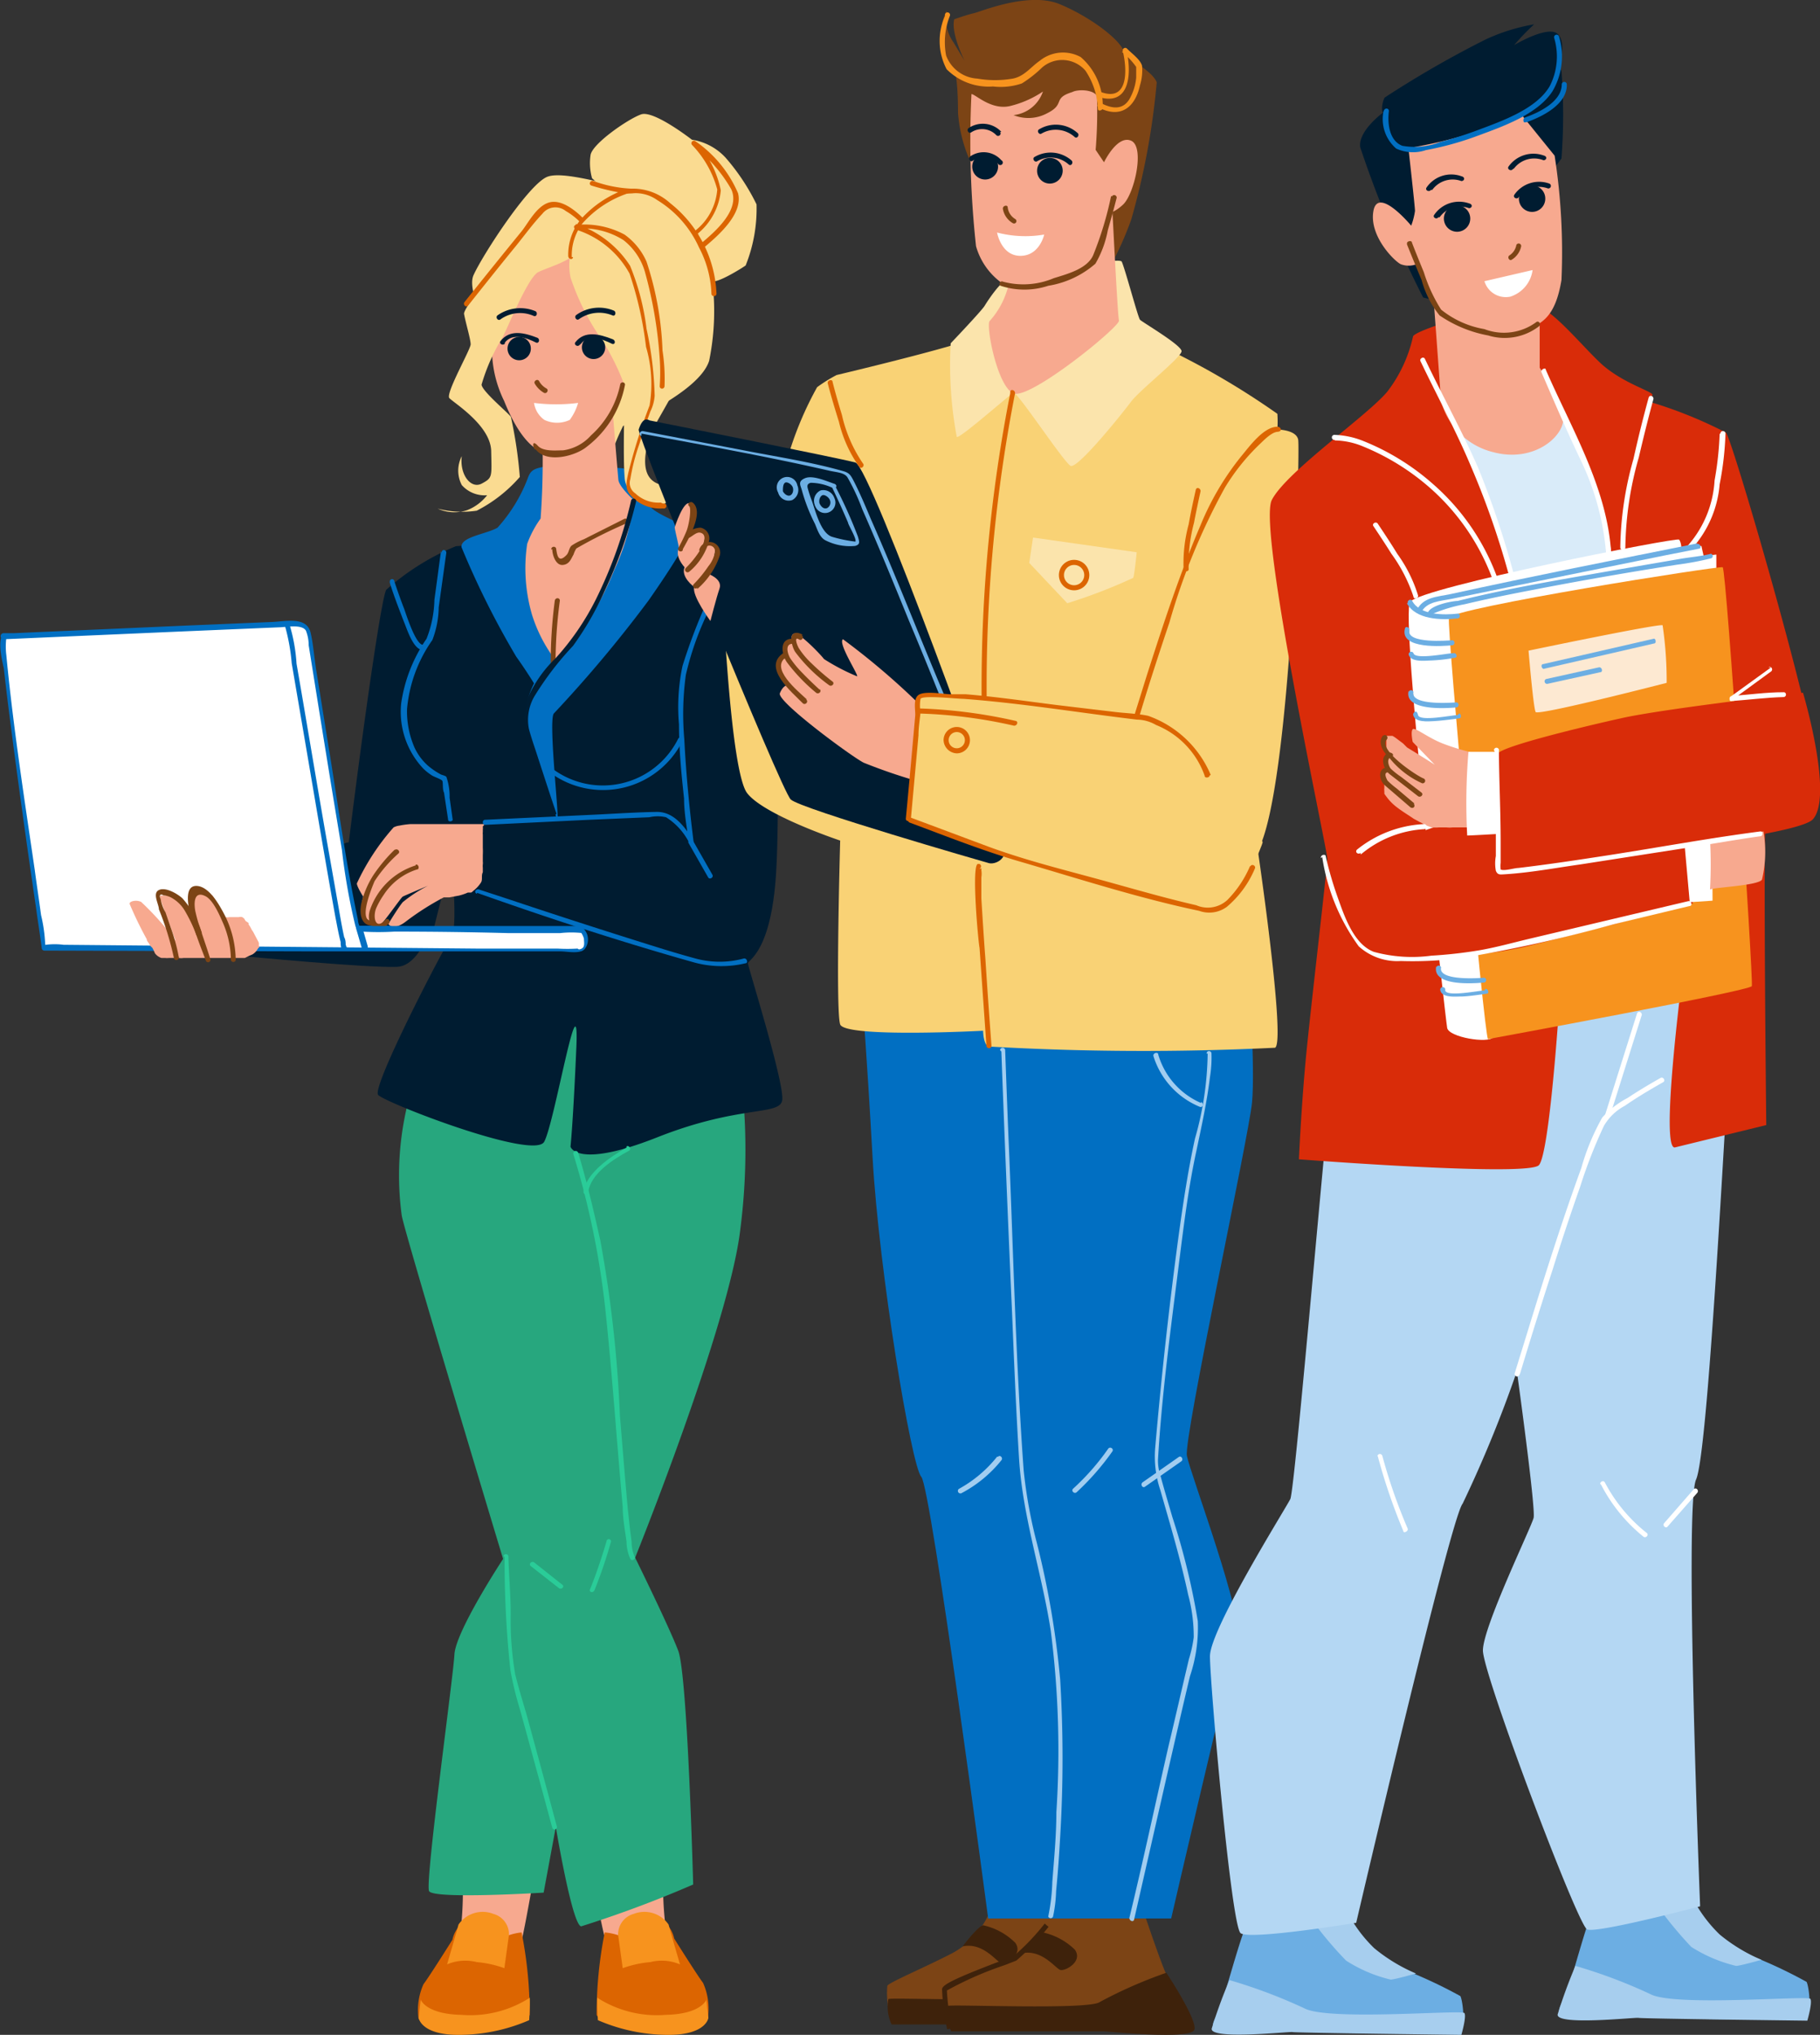 <svg id="Layer_1" data-name="Layer 1" xmlns="http://www.w3.org/2000/svg" viewBox="0 0 71.81 80.25"><rect x="0" y="0" width="71.81" height="80.25" fill="#333333" stroke="none"/><defs><style>.cls-1{fill:#f7a98f;}.cls-2{fill:#dc6501;}.cls-3{fill:#f7931e;}.cls-4{fill:#27a77e;}.cls-5{fill:#001c31;}.cls-6{fill:#fadb91;}.cls-7{fill:#fff;}.cls-8{fill:#016fc2;}.cls-9{fill:#7c4415;}.cls-10{fill:#2acc98;}.cls-11{opacity:0.99;}.cls-12{fill:#3e220b;}.cls-13{fill:#f9d275;}.cls-14{fill:#fbe4ac;}.cls-15{fill:#6caee3;}.cls-16{fill:#a1cdf0;}.cls-17{fill:#a7ceee;}.cls-18{fill:#b4d7f3;}.cls-19{fill:#d92c09;}.cls-20{fill:#d9ebf9;}.cls-21{fill:#fde9d2;}</style></defs><path class="cls-1" d="M28.71,85.18a13.58,13.58,0,0,1-.08,2.92c-.21.48,2.34.36,2.44.09s.58-3.1.64-3.31A5.24,5.24,0,0,0,28.71,85.18Z" transform="translate(-10.49 -11.68)"/><path class="cls-2" d="M30.57,88a1,1,0,0,0-1.14-.75,1.17,1.17,0,0,0-1.09.93s-.91,1.45-1.14,1.75A2.48,2.48,0,0,0,27,91.26c0,.12.42.51,1.86.45s2.42-.27,2.53-.57a16.48,16.48,0,0,0-.32-3.25A2.23,2.23,0,0,0,30.57,88Z" transform="translate(-10.49 -11.68)"/><path class="cls-3" d="M27.09,90.54s.19.57,1.6.6a4.35,4.35,0,0,0,2.68-.66c.06-.18,0,.87,0,.87a7,7,0,0,1-2.79.58c-1.49,0-1.57-.67-1.57-.67Z" transform="translate(-10.49 -11.68)"/><path class="cls-3" d="M28.13,89.15a1.83,1.83,0,0,1,1.17-.09,4.26,4.26,0,0,1,1.09.24L30.57,88a.83.83,0,0,0-.61-.84,1.16,1.16,0,0,0-1.38.42C28.55,87.71,28.13,89.15,28.13,89.15Z" transform="translate(-10.49 -11.68)"/><path class="cls-1" d="M36.68,85.18a13.49,13.49,0,0,0,.13,2.92c.22.48-2.33.36-2.43.09s-.65-3.1-.71-3.31A5.28,5.28,0,0,1,36.68,85.18Z" transform="translate(-10.49 -11.68)"/><path class="cls-2" d="M34.88,88A1,1,0,0,1,36,87.2a1.17,1.17,0,0,1,1.09.93s.91,1.45,1.14,1.75a2.48,2.48,0,0,1,.19,1.38c0,.12-.42.51-1.86.45s-2.42-.27-2.53-.57a16.48,16.48,0,0,1,.32-3.25A2.23,2.23,0,0,1,34.88,88Z" transform="translate(-10.49 -11.68)"/><path class="cls-3" d="M38.36,90.54s-.19.57-1.6.6a4.35,4.35,0,0,1-2.68-.66c-.06-.18,0,.87,0,.87a7,7,0,0,0,2.79.58c1.49,0,1.57-.67,1.57-.67Z" transform="translate(-10.49 -11.68)"/><path class="cls-3" d="M37.32,89.15a1.83,1.83,0,0,0-1.17-.09,4.26,4.26,0,0,0-1.09.24L34.88,88a.83.83,0,0,1,.61-.84,1.16,1.16,0,0,1,1.38.42C36.9,87.71,37.32,89.15,37.32,89.15Z" transform="translate(-10.49 -11.68)"/><path class="cls-4" d="M27.09,53.61a11.85,11.85,0,0,0-.75,6c.1.65,4,13.55,4,13.55S28.47,76,28.42,76.93s-1.17,9-1,9.33,4.52.06,4.52.06l.48-2.59s.64,3.86,1,3.92A45.4,45.4,0,0,0,37.84,86s-.22-8.25-.59-9.22-1.7-3.67-1.7-3.67,3.72-9.22,4.15-12.95a24.5,24.5,0,0,0,0-6.27s-4.31-8.61-6.07-8S27.09,53.61,27.09,53.61Z" transform="translate(-10.49 -11.68)"/><path class="cls-5" d="M20,49.38s5,.48,6.16.43,1.7-2.74,1.7-2.74-3.09-2.17-3.62-2.17S19.55,48,19.55,48Z" transform="translate(-10.49 -11.68)"/><path class="cls-5" d="M28.48,33.22a9.65,9.65,0,0,0-2.75,1.72c-.32.54-2,13.6-1.85,13.64s3.64.06,3.64.06l.78-3.13s.27,2.76,0,3.12-3.16,5.92-2.89,6.23,6.14,2.58,6.55,1.85S33.36,50,33.23,53,33,56.9,33,56.9s.22.9,3.43-.37,4.79-.85,4.92-1.44S40,49.8,40,49.67s.86-.41,1.09-3.26,0-11.65-.46-12.32-3.43-1.46-3.43-1.46Z" transform="translate(-10.49 -11.68)"/><path class="cls-6" d="M35.6,19.11c-.4.11-2.77-.74-3.51-.46s-2.58,3.12-2.92,3.89,1.13,3.23,1.22,3.26,4.22,3.8,4.22,3.8a8.31,8.31,0,0,1,.46-1.11c.11-.14,3-1.33,3.4-2.58A9.74,9.74,0,0,0,38.21,21C37.82,20.38,36.51,18.85,35.6,19.11Z" transform="translate(-10.49 -11.68)"/><path class="cls-7" d="M10.64,36.79s11.11-.5,11.56-.5a.42.42,0,0,1,.46.41s1.8,11.48,1.94,11.57,8.85.13,8.85.13.36.54,0,.77L12.22,49S10.46,37.06,10.64,36.79Z" transform="translate(-10.49 -11.68)"/><path class="cls-8" d="M10.64,36.89l6.85-.3,4-.17c.25,0,.91-.14,1.07.13a1.58,1.58,0,0,1,.11.58c.43,2.69.86,5.38,1.31,8.06a24.8,24.8,0,0,0,.53,3c.06.19.08.21.28.23a10.61,10.61,0,0,0,1.26,0q2.27,0,4.53.06h2a4,4,0,0,1,.91,0c.06,0-.16-.13-.06,0a.72.72,0,0,1,.1.22c0,.13.05.32-.09.39s-.13,0-.17,0a6.77,6.77,0,0,1-.78,0H29.35L13,48.94a2.73,2.73,0,0,0-.7,0h-.1c.16,0,.07.11.07-.08a6,6,0,0,0-.16-1.09c-.08-.6-.17-1.19-.25-1.79-.41-2.81-.85-5.63-1.12-8.46a2.69,2.69,0,0,1,0-.68c.06-.11-.11-.21-.17-.1-.16.31,0,1,.07,1.29.11,1,.24,2,.37,3q.43,3.25.91,6.51c.07.52.15,1,.22,1.56a.11.11,0,0,0,.1.07L23,49.2l7.29,0h2.33c.25,0,.72.11.93-.08a.61.61,0,0,0-.11-.88,2,2,0,0,0-.6,0l-3.33,0c-1.23,0-2.47,0-3.7-.05-.35,0-.71,0-1.06,0-.1,0-.13,0-.08,0a.71.71,0,0,1-.06-.25c-.45-2.12-.75-4.28-1.09-6.41-.19-1.15-.37-2.31-.56-3.46-.07-.46-.12-1.06-.22-1.46-.17-.63-1-.42-1.53-.4l-3.34.14-6.82.3-.42,0A.1.1,0,0,0,10.64,36.89Z" transform="translate(-10.49 -11.68)"/><path class="cls-8" d="M32,30.08c-.47.08-.58.16-.69.47a6.17,6.17,0,0,1-1.19,1.94c-.42.25-1.47.36-1.42.77a33.45,33.45,0,0,0,2.16,4.32c.36.5.7,1.05.7,1.05A3.86,3.86,0,0,0,31.18,40a30.32,30.32,0,0,0,1.3,4c.09,0-.36-3.88-.14-4.18a51.06,51.06,0,0,0,3.74-4.46c1.55-2.22,1.61-2.6,1.58-2.77s-.83-.44-1.33-.77-.91-1.53-1.25-1.67A24.6,24.6,0,0,0,32,30.08Z" transform="translate(-10.49 -11.68)"/><path class="cls-1" d="M31.82,27.59a31.18,31.18,0,0,1,0,4.54,4.11,4.11,0,0,0-.53,1,6.55,6.55,0,0,0,.19,2.79,5.82,5.82,0,0,0,1,1.89,12.7,12.7,0,0,0,2.25-3.66,8.79,8.79,0,0,0,.77-2.74s-.58-.53-.61-.8-.33-4-.33-4Z" transform="translate(-10.49 -11.68)"/><path class="cls-6" d="M33.85,18.71a2.21,2.21,0,0,1-.06-.91c.06-.45,1.5-1.44,2-1.61s2,1,2,1a2.27,2.27,0,0,1,1.33.71,8.38,8.38,0,0,1,1.22,1.84,6,6,0,0,1-.43,2.41c-.2.14-1.08.68-1.3.62S33.85,18.71,33.85,18.71Z" transform="translate(-10.49 -11.68)"/><path class="cls-1" d="M33.16,21.65s-2,.47-2,.67-1.22,3.05-1.25,3.4a4.63,4.63,0,0,0,.47,1.77c.55,1.37,1.1,1.86,1.48,2a2.9,2.9,0,0,0,1.25,0A4.29,4.29,0,0,0,35,27.38c.41-1.16-.15-1.66-.15-1.66a18.1,18.1,0,0,1-1.51-2.47C33.28,22.81,33.16,21.65,33.16,21.65Z" transform="translate(-10.49 -11.68)"/><path class="cls-6" d="M33.54,20.49s-1.25-.93-1.49-.64-3.31,3.87-3.25,4.21.26,1,.26,1.2-1,1.94-.84,2.12,1.63,1.07,1.65,2.09.06,1.05-.37,1.28-.88-.35-.79-1.08a1.23,1.23,0,0,0,0,1.14,1.2,1.2,0,0,0,1,.4,1.85,1.85,0,0,1-.79.59,1.59,1.59,0,0,1-1.16-.06,3.85,3.85,0,0,0,1.54.08A5.69,5.69,0,0,0,31,30.49a17.31,17.31,0,0,0-.35-2.36c0-.08-1.13-1-1.16-1.28A7.56,7.56,0,0,1,30.31,25c.15-.24,1-2.39,1.42-2.59s1.2-.41,1.43-.73A4,4,0,0,0,33.54,20.49Z" transform="translate(-10.49 -11.68)"/><path class="cls-6" d="M33.22,20.69s1-.69,1.33-.64,2.07,1.14,2.33,1.95a16.7,16.7,0,0,1,.52,4.45c-.17.49-1.16,2.12-1.22,2.29s-.55,1.46.09,1.92,1-.4.87-.75a.59.59,0,0,0-.38-.41s.87.64.85.84a3.43,3.43,0,0,1-.91,1.22c-.23.12-1.48-.17-1.56-1s0-3.37,0-3.66a9.74,9.74,0,0,0-.85-1.74A9.63,9.63,0,0,1,33,22.62a2.31,2.31,0,0,1,0-.94Z" transform="translate(-10.49 -11.68)"/><path class="cls-7" d="M31.56,27.57a6.92,6.92,0,0,0,1.74,0,2.12,2.12,0,0,1-.33.67,1.17,1.17,0,0,1-1,0A1,1,0,0,1,31.56,27.57Z" transform="translate(-10.49 -11.68)"/><path class="cls-1" d="M29.6,44.18H28.49l-.61,0-.63,0-.56,0a3.32,3.32,0,0,0-.44.06.68.68,0,0,0-.23.07,9.06,9.06,0,0,0-1.45,2.21c0,.13.25.52.25.52s-.15.54,0,.74a1.18,1.18,0,0,0,.65.39c.09,0,.84-1.09.91-1.13s1-.43,1-.43a5.36,5.36,0,0,0-1,.65c-.19.23-.57.86-.57.86s.19.3.71-.11A10.53,10.53,0,0,1,28,47.07l.22,0,.38-.07a2.06,2.06,0,0,0,.35-.12l.11,0c.05,0,.08-.05.12-.08a1.28,1.28,0,0,0,.29-.32c.07-.12,0-.27.07-.4V45.9a.57.57,0,0,1,0-.13.41.41,0,0,0,0-.11V45.6s0,0,0-.07v-.06s0,0,0-.07a2.81,2.81,0,0,0,0-.29c0-.11,0-.22,0-.33v-.19a.29.29,0,0,1,0-.09v-.09a.66.66,0,0,0,0-.14A.15.15,0,0,0,29.6,44.18Z" transform="translate(-10.49 -11.68)"/><path class="cls-9" d="M26.89,45.81a2.79,2.79,0,0,0-1.81,1.78c-.17.6.31,1,.76.5.08-.1-.06-.23-.14-.14-.41.45-.51-.13-.36-.47a3.2,3.2,0,0,1,.29-.51,2.45,2.45,0,0,1,1.31-1c.12,0,.07-.23-.05-.19Z" transform="translate(-10.49 -11.68)"/><path class="cls-9" d="M26.07,45.18a6.28,6.28,0,0,0-.84,1,3.62,3.62,0,0,0-.45,1c-.13.41-.11,1.06.47,1,.12,0,.07-.21-.06-.19-.62.08,0-1.37.08-1.56a5.42,5.42,0,0,1,.94-1.09c.09-.08-.05-.22-.14-.14Z" transform="translate(-10.49 -11.68)"/><path class="cls-1" d="M15.61,47.34a14.61,14.61,0,0,0,.67,1.38c0,.07.07.13.1.19a.47.47,0,0,0,.06.09l.06.06a1.36,1.36,0,0,1,.1.21.52.52,0,0,0,.26.19l.15,0a.58.58,0,0,0,.14,0h.14s0,0,.06,0h.08l.12,0a.53.53,0,0,0,.18,0l.48,0h.38s0,0,.05,0h.92s0,0,0,0h0l.15,0H20l.15,0,.16-.08.14-.06a.59.59,0,0,0,.18-.17.61.61,0,0,1,.07-.1s.05,0,0-.08a.31.31,0,0,0,0-.12l-.18-.34a.75.75,0,0,0-.09-.15l-.08-.15-.05-.07,0-.06L20.18,48l-.06-.1-.07-.05a.24.24,0,0,0-.14,0l-.1,0h-.1l-.08,0-.09,0a.47.47,0,0,1-.16,0c-.07,0-.08,0-.11-.07a1.39,1.39,0,0,0-.15-.19l0-.08a.18.18,0,0,1,0-.07l-.1-.19-.08-.15-.07-.11L18.69,47a.37.37,0,0,0-.12-.07l-.12,0a.83.83,0,0,0-.22,0,.22.22,0,0,0-.16.12.19.19,0,0,0-.07.15,1.21,1.21,0,0,0,0,.19.05.05,0,0,1,0,0,.09.09,0,0,0,0,0s0,0,0,.08,0,.25-.12.15a.38.38,0,0,1-.08-.11A.89.89,0,0,0,17.4,47l-.08,0a.59.59,0,0,0-.22,0H17a.21.21,0,0,0-.11,0s-.06,0-.08,0,0,0,0,.06,0,.05,0,.07l.05.13.23.63.33.89a11.1,11.1,0,0,0-1.36-1.53C15.86,47.15,15.56,47.23,15.61,47.34Z" transform="translate(-10.49 -11.68)"/><path class="cls-9" d="M18.46,48.49a3.69,3.69,0,0,0-.77-1.38c-.18-.17-.66-.46-.93-.33s0,.56,0,.76a11.71,11.71,0,0,1,.59,1.91.1.1,0,1,0,.19-.05,7.26,7.26,0,0,0-.31-1.13l-.21-.61a1.49,1.49,0,0,1-.19-.52c-.08-.17,0-.22.11-.15a.77.77,0,0,1,.36.12,1.41,1.41,0,0,1,.46.45,6,6,0,0,1,.48,1c.06.11.22,0,.17-.1Z" transform="translate(-10.49 -11.68)"/><path class="cls-9" d="M18.79,49.51c-.12-.39-.25-.76-.38-1.15a6,6,0,0,1-.2-.69c-.06-.23-.13-.92.4-.64.31.17.57.8.7,1.1a3.72,3.72,0,0,1,.29,1.39c0,.13.2.13.19,0a4,4,0,0,0-.45-1.78c-.19-.36-.58-1.08-1.07-1.12-.94-.07.21,2.55.34,2.94a.09.09,0,1,0,.18-.05Z" transform="translate(-10.49 -11.68)"/><path class="cls-8" d="M21.76,36.46A7.75,7.75,0,0,1,22,37.84L22.54,41c.39,2.28.77,4.56,1.18,6.83.07.35.13.7.21,1,0,.09,0,.33.15.36a.1.1,0,0,0,.05-.19c.09,0,0,0,0-.06s0-.2-.06-.3c-.07-.32-.13-.65-.19-1l-.54-3.06c-.39-2.24-.76-4.48-1.15-6.73a6.72,6.72,0,0,0-.28-1.55c-.06-.11-.22,0-.17.1Z" transform="translate(-10.49 -11.68)"/><path class="cls-8" d="M25,49l-.21-.73-.1.13h8.59a.1.1,0,0,0,0-.2H24.64a.1.1,0,0,0-.09.13l.21.72A.1.1,0,0,0,25,49Z" transform="translate(-10.49 -11.68)"/><path class="cls-9" d="M32.38,35.37a18.37,18.37,0,0,0-.16,2.46c0,.13.2.13.19,0a18.38,18.38,0,0,1,.17-2.46c0-.13-.18-.13-.2,0Z" transform="translate(-10.49 -11.68)"/><path class="cls-9" d="M32.28,33.34c0,.21.13.64.41.62s.34-.27.43-.41a1,1,0,0,1,.11-.24c-.07.07,0,0,0,0a18.73,18.73,0,0,1,2-1,.1.1,0,0,0-.1-.17l-1.61.81a2.42,2.42,0,0,0-.48.25c-.1.09-.1.26-.19.36-.34.36-.38,0-.42-.26a.1.1,0,0,0-.19.05Z" transform="translate(-10.49 -11.68)"/><path class="cls-9" d="M31.64,29.42c.46.55,1.58.23,2-.12a4,4,0,0,0,1.51-2.45c0-.12-.18-.12-.19,0a3.71,3.71,0,0,1-1.15,2,1.81,1.81,0,0,1-1.1.59c-.27,0-.78.06-1-.18s-.21,0-.13.13Z" transform="translate(-10.49 -11.68)"/><path class="cls-2" d="M33.05,21.82a2.09,2.09,0,0,1,.43-1.34,4.17,4.17,0,0,1,1.77-1.17c.12,0,.07-.21,0-.19a4.25,4.25,0,0,0-1.86,1.23,2.2,2.2,0,0,0-.48,1.42c0,.13.17.18.19.05Z" transform="translate(-10.49 -11.68)"/><path class="cls-2" d="M33.83,19a9.36,9.36,0,0,0,1.27.3,1.78,1.78,0,0,0,.4,0,1.46,1.46,0,0,1,.92.27,4.21,4.21,0,0,1,1.65,1.87,4.19,4.19,0,0,1,.49,1.82.1.1,0,0,0,.2,0,4.8,4.8,0,0,0-1.83-3.57,2.19,2.19,0,0,0-1.54-.57,5,5,0,0,1-1.51-.31c-.12,0-.17.15-.05.19Z" transform="translate(-10.49 -11.68)"/><path class="cls-2" d="M38,20.91a2.52,2.52,0,0,0,.93-1.72,4,4,0,0,0-1-1.94l-.14.14a5.76,5.76,0,0,1,1.55,1.75c.38.81-.64,1.68-1.2,2.15-.1.08,0,.22.14.14.55-.46,1.54-1.32,1.33-2.13a4.77,4.77,0,0,0-1.68-2.05.1.1,0,0,0-.14.14,4.05,4.05,0,0,1,1,1.76,2.28,2.28,0,0,1-.86,1.62c-.09.09,0,.23.13.14Z" transform="translate(-10.49 -11.68)"/><path class="cls-2" d="M36.56,31.5a1.32,1.32,0,0,1-1-.36.49.49,0,0,1-.2-.56,7.86,7.86,0,0,1,.35-1.37c.14-.44.28-.87.44-1.3a1.69,1.69,0,0,0,.17-.62A13.9,13.9,0,0,0,36,24.65a9.62,9.62,0,0,0-.65-2.49,4.06,4.06,0,0,0-2.14-1.65l0,.19a3,3,0,0,1,1.88.45,2.46,2.46,0,0,1,.84,1.23,16.83,16.83,0,0,1,.59,3.45,7.88,7.88,0,0,1,0,1.08c0,.13.18.13.19,0a7.42,7.42,0,0,0-.08-1.41A12.5,12.5,0,0,0,36,22a2.58,2.58,0,0,0-.87-1.07,3.34,3.34,0,0,0-1.9-.38c-.12,0-.12.15,0,.19a3.66,3.66,0,0,1,2.1,1.73,14.23,14.23,0,0,1,.65,2.89,5.18,5.18,0,0,1,.14,2.31,22.79,22.79,0,0,0-.84,2.66c-.06.3-.15.59.06.85a1.55,1.55,0,0,0,1.31.55.1.1,0,1,0,0-.19Z" transform="translate(-10.49 -11.68)"/><path class="cls-2" d="M33.49,20.28c-.32-.32-.87-.76-1.35-.61s-.8.79-1.06,1.12c-.76.93-1.51,1.86-2.26,2.8-.08.1.06.24.14.14.62-.78,1.24-1.56,1.87-2.33.35-.43.68-.89,1.06-1.29a.65.65,0,0,1,.92-.11,2.74,2.74,0,0,1,.54.41c.09.09.23-.05.14-.13Z" transform="translate(-10.49 -11.68)"/><path class="cls-10" d="M30.4,73.07a39.72,39.72,0,0,0,.23,4.49A13.66,13.66,0,0,0,31,79.08c.26.93.51,1.86.77,2.8l.51,1.88a.09.09,0,1,0,.18-.05c-.38-1.43-.77-2.86-1.16-4.29-.16-.57-.34-1.13-.48-1.7a12.66,12.66,0,0,1-.18-2.38c0-.76-.07-1.51-.09-2.27,0-.13-.2-.13-.19,0Z" transform="translate(-10.49 -11.68)"/><path class="cls-10" d="M31.43,73.44l1.11.87c.1.08.24-.06.14-.13l-1.11-.88c-.1-.08-.24.06-.14.14Z" transform="translate(-10.49 -11.68)"/><path class="cls-10" d="M34.42,72.47c-.19.64-.4,1.27-.65,1.89-.05.12.14.17.19,0a18.27,18.27,0,0,0,.64-1.89.09.09,0,1,0-.18,0Z" transform="translate(-10.49 -11.68)"/><path class="cls-10" d="M33.11,57.19a32.62,32.62,0,0,1,1.26,6.09c.28,2.61.45,5.22.69,7.83,0,.46.09.92.15,1.37a1.73,1.73,0,0,0,.15.68c.06.11.23,0,.17-.09a1.48,1.48,0,0,1-.12-.59c-.06-.42-.1-.86-.15-1.29-.11-1.23-.21-2.45-.31-3.68a49.58,49.58,0,0,0-.77-6.89c-.26-1.16-.53-2.34-.88-3.48a.1.1,0,0,0-.19,0Z" transform="translate(-10.49 -11.68)"/><path class="cls-10" d="M35.21,56.94c-.63.35-1.59,1-1.7,1.74,0,.12.17.17.19,0,.11-.73,1-1.29,1.61-1.62.11-.06,0-.23-.1-.17Z" transform="translate(-10.49 -11.68)"/><path class="cls-8" d="M27.89,33.42c-.09.64-.17,1.27-.26,1.91a4.44,4.44,0,0,1-.31,1.54,6,6,0,0,0-1,2.54A3.26,3.26,0,0,0,27.2,42a2.1,2.1,0,0,0,.33.26c.07.05.37.15.41.21s0,.35.07.47L28.17,44c0,.12.2.07.18,0l-.12-.86a2.35,2.35,0,0,0-.12-.8c0-.06-.17-.09-.23-.12a2.93,2.93,0,0,1-.5-.34,2.17,2.17,0,0,1-.54-.73,3.57,3.57,0,0,1-.29-1.51,5.57,5.57,0,0,1,1-2.72,3.75,3.75,0,0,0,.25-1.29l.3-2.15c0-.12-.17-.17-.19,0Z" transform="translate(-10.49 -11.68)"/><path class="cls-8" d="M25.87,34.66c.16.52.35,1,.56,1.55.11.25.37,1.12.75,1.1.12,0,.13-.21,0-.2-.29,0-.67-1.22-.74-1.41-.14-.36-.27-.73-.39-1.09a.09.09,0,1,0-.18,0Z" transform="translate(-10.49 -11.68)"/><path class="cls-8" d="M39.42,33.4a22.22,22.22,0,0,0-2,4.54,7.78,7.78,0,0,0-.14,2.31c0,1,.1,2,.2,2.92,0,.57.11,1.14.19,1.71l.18-.05c-.34-.54-.77-1.14-1.45-1.13s-1.51.06-2.27.1l-4.5.21c-.12,0-.12.2,0,.2l4.11-.2,2.37-.1a1.46,1.46,0,0,1,.66,0,2.55,2.55,0,0,1,.91,1c.05.07.2,0,.18,0-.17-1.35-.3-2.71-.37-4.07a11.36,11.36,0,0,1,.06-2.54,11.57,11.57,0,0,1,1-2.73q.48-1,1-2a.1.1,0,0,0-.17-.1Z" transform="translate(-10.49 -11.68)"/><path class="cls-8" d="M38.6,46.18l-.77-1.35c-.06-.11-.23,0-.17.1l.77,1.35c.06.11.23,0,.17-.1Z" transform="translate(-10.49 -11.68)"/><path class="cls-8" d="M32.13,42.1a3.51,3.51,0,0,0,5.3-1.22c0-.11-.14-.17-.19-.05a3.32,3.32,0,0,1-5,1.13c-.09-.08-.23,0-.14.14Z" transform="translate(-10.49 -11.68)"/><path class="cls-8" d="M29.31,46.89c2.82,1,5.64,1.92,8.51,2.73a4.07,4.07,0,0,0,2.08.05c.12,0,.07-.21-.06-.19a3.63,3.63,0,0,1-1.91,0c-.74-.2-1.47-.43-2.2-.66q-2.58-.81-5.15-1.67l-1.22-.4c-.12,0-.17.14-.05.18Z" transform="translate(-10.49 -11.68)"/><path class="cls-5" d="M31.43,25.36a.46.46,0,1,1-.91,0,.46.46,0,0,1,.91,0Z" transform="translate(-10.49 -11.68)"/><path class="cls-5" d="M34.37,25.38a.46.46,0,1,1-.46-.46A.46.46,0,0,1,34.37,25.38Z" transform="translate(-10.49 -11.68)"/><g class="cls-11"><path class="cls-5" d="M35.4,31.38A17.56,17.56,0,0,1,34,35.32a10.27,10.27,0,0,1-1.59,2.32,4.89,4.89,0,0,0-1.16,1.72,3,3,0,0,0,.25,2.11l.75,2.28c0,.12.23.07.19,0-.25-.73-.48-1.45-.72-2.18-.12-.38-.26-.76-.36-1.14a1.85,1.85,0,0,1,.21-1.28,12.17,12.17,0,0,1,1.53-2A11.93,11.93,0,0,0,34.34,35a18.47,18.47,0,0,0,1.25-3.55.1.1,0,0,0-.19-.05Z" transform="translate(-10.49 -11.68)"/></g><path class="cls-5" d="M30.41,25.19c.3-.39.85-.19,1.23,0,.12.05.17-.14.05-.19-.49-.19-1.08-.35-1.45.13-.08.1.09.2.17.1Z" transform="translate(-10.49 -11.68)"/><path class="cls-5" d="M33.41,25.24c.3-.39.85-.19,1.23,0,.12.05.17-.14,0-.19-.49-.19-1.08-.35-1.45.13-.07.1.1.2.17.1Z" transform="translate(-10.49 -11.68)"/><path class="cls-5" d="M30.23,24.28a1.33,1.33,0,0,1,1.32-.14c.12.05.17-.14.06-.19a1.56,1.56,0,0,0-1.48.16c-.11.07,0,.24.1.17Z" transform="translate(-10.49 -11.68)"/><path class="cls-5" d="M33.33,24.27a1.38,1.38,0,0,1,1.33-.15c.11.05.16-.14.05-.19a1.54,1.54,0,0,0-1.48.17c-.1.07,0,.24.1.17Z" transform="translate(-10.49 -11.68)"/><path class="cls-9" d="M31.59,26.81a1,1,0,0,0,.36.36c.11.06.21-.11.1-.17a.74.74,0,0,1-.29-.29c-.06-.11-.23,0-.17.1Z" transform="translate(-10.49 -11.68)"/><path class="cls-9" d="M53.28,86.85s.77,2.3.93,2.52,1.18,1.92.88,2.14a14.71,14.71,0,0,1-3.12,0s-6.25.14-6.36-.35A3.2,3.2,0,0,1,45.5,90c0-.11,1.44-.71,2.56-1.29A3.29,3.29,0,0,0,49.57,87S53,86.6,53.28,86.85Z" transform="translate(-10.49 -11.68)"/><path class="cls-12" d="M54.16,89.2a18.24,18.24,0,0,0-2.62,1.16c-.39.32-6,.08-6,.16a1.66,1.66,0,0,0,.13,1c.11,0,5.77,0,6,0s3.53.35,3.61-.08S54.16,89.2,54.16,89.2Z" transform="translate(-10.49 -11.68)"/><path class="cls-12" d="M49.29,87.61a2.57,2.57,0,0,1,1.26.69c.33.47-.38.85-.57.79s-.71-.82-1.51-.65C48.47,88.44,49.1,87.61,49.29,87.61Z" transform="translate(-10.49 -11.68)"/><path class="cls-9" d="M55.63,87.12s.77,2.3.93,2.52,1.18,1.92.88,2.14a14.71,14.71,0,0,1-3.12,0s-6.2,0-6.31-.16a1.71,1.71,0,0,1-.16-1.35c0-.11,1.44-.71,2.56-1.29a3.25,3.25,0,0,0,1.51-1.67S55.36,86.87,55.63,87.12Z" transform="translate(-10.49 -11.68)"/><path class="cls-12" d="M56.51,89.48a18,18,0,0,0-2.62,1.15c-.39.33-6,.08-6,.16a1.65,1.65,0,0,0,.13,1c.11,0,5.77,0,6,0s3.52.36,3.6-.08S56.51,89.48,56.51,89.48Z" transform="translate(-10.49 -11.68)"/><path class="cls-12" d="M51.64,87.89a2.61,2.61,0,0,1,1.26.68c.33.47-.38.85-.57.8s-.71-.82-1.51-.66C50.82,88.71,51.45,87.89,51.64,87.89Z" transform="translate(-10.49 -11.68)"/><path class="cls-8" d="M59.76,50s.26,3.8.13,5.16-2.7,13.22-2.57,13.93,2.31,6.45,2,7.35-2.62,10.9-2.62,10.9H49.48s-2.25-17-2.64-17.42-1.67-8.12-1.92-12.57-.39-6-.39-6S58.93,48.89,59.76,50Z" transform="translate(-10.49 -11.68)"/><path class="cls-13" d="M57,25.67A30.64,30.64,0,0,1,60.89,28a4.4,4.4,0,0,1,0,.62s.73,0,.82.39-.29,13.88-1.59,16.21c0,0,1.11,7.54.68,7.78a106.73,106.73,0,0,1-11.33-.05c-.19-.14-.19-.62-.19-.62s-5.45.29-5.64-.25,0-7.25,0-7.25-3-1-3.67-1.87S39,35,39,35s2.53-5.29,2.62-5.44a13.46,13.46,0,0,1,1.11-2.61,5.8,5.8,0,0,1,.77-.48s5.74-1.36,5.69-1.6S57,25.67,57,25.67Z" transform="translate(-10.49 -11.68)"/><path class="cls-14" d="M55.34,33.46l-4.09-.58-.15,1,1.5,1.59a20.87,20.87,0,0,0,2.6-1C55.25,34.38,55.34,33.46,55.34,33.46Z" transform="translate(-10.49 -11.68)"/><path class="cls-9" d="M54.86,13.79c0,.13,1.11.68,1.27,1.14a29,29,0,0,1-1,5.39A12.36,12.36,0,0,1,54,22.69c-.07,0-5.22-4.63-5.22-4.63a5.65,5.65,0,0,1-.49-1.93c0-1-.08-1.43-.08-1.43a1.88,1.88,0,0,1-.62-1.46c.05-.91.26-1.14.26-1.14a1.58,1.58,0,0,0,.26,1.25l.44.73S48,13,48.14,12.44c0,0,.54-.19.78-.24s2.15-.86,3.37-.36S54.78,13.3,54.86,13.79Z" transform="translate(-10.49 -11.68)"/><path class="cls-14" d="M54.75,22c.14.31.64,2.2.72,2.29s1.64,1,1.64,1.24-1.65,1.53-2,2S53,30.19,52.73,30.05s-2.11-2.94-2.25-2.88S48.35,29,48.24,28.91A15.45,15.45,0,0,1,48,25.22s1.22-1.28,1.34-1.48.65-1,.88-1S54.63,21.76,54.75,22Z" transform="translate(-10.49 -11.68)"/><path class="cls-1" d="M54.34,19.15s.24,4.94.3,5.17-3.56,3.18-4.18,2.87-1.06-2.58-.93-2.84a3.25,3.25,0,0,0,.84-2.2C50.37,20.74,54.21,18.76,54.34,19.15Z" transform="translate(-10.49 -11.68)"/><path class="cls-1" d="M53.77,15.46a18.2,18.2,0,0,1-.05,2.13l.33.49s.52-1.09,1.07-.85.13,2.1-.32,2.52-.75.36-.75.36-.18,1.67-.46,1.88-2.52,1.4-3.06,1.14A2.69,2.69,0,0,1,49,21.39a38.47,38.47,0,0,1-.18-6c.15,0,.78.65,1.53.47a4,4,0,0,0,1.29-.57,1.38,1.38,0,0,1-1.16.93,1.56,1.56,0,0,0,1.32-.07c.75-.37.19-.59,1-.84C53,15.2,53.61,15.2,53.77,15.46Z" transform="translate(-10.49 -11.68)"/><path class="cls-5" d="M36.12,28.26s7.51,1.49,8.12,1.66S50,44.41,50.13,45s-.4.78-.62.72-7.43-2.14-7.82-2.51-6.07-14.37-6-14.59S35.89,28.12,36.12,28.26Z" transform="translate(-10.49 -11.68)"/><path class="cls-15" d="M35.8,28.78c2.48.46,5,.91,7.44,1.47.28.06.57.07.69.26a8.33,8.33,0,0,1,.58,1.25c.64,1.45,1.24,2.92,1.84,4.39.42,1,.83,2,1.23,3,.05.12.24.07.19,0-1-2.36-1.91-4.71-2.92-7-.21-.5-.42-1-.67-1.49-.12-.23-.17-.33-.42-.4-1.33-.38-2.73-.58-4.08-.85l-3.83-.73c-.12,0-.18.16-.05.19Z" transform="translate(-10.49 -11.68)"/><path class="cls-15" d="M43.32,30.9c.22.46.43.92.63,1.39,0,.08.35.64.29.75a5.39,5.39,0,0,1-.92-.19c-.44-.14-.65-1-.79-1.4-.05-.13-.1-.27-.14-.41s-.1-.27.09-.32a2.09,2.09,0,0,1,.9.22c.12,0,.17-.15,0-.19-.29-.1-.83-.34-1.13-.21s-.17.28-.12.48a7,7,0,0,0,.51,1.31c.1.23.18.52.4.65a2.14,2.14,0,0,0,1.19.23c.22-.06.16-.18.11-.37a18.57,18.57,0,0,0-.9-2C43.43,30.68,43.27,30.78,43.32,30.9Z" transform="translate(-10.49 -11.68)"/><path class="cls-15" d="M42.65,31.62a.41.41,0,1,0,.76-.3.46.46,0,0,0-.54-.3.45.45,0,0,0-.23.58c0,.12.23.07.19-.05s0-.27.09-.33.26.06.31.17a.25.25,0,0,1-.11.33c-.14.05-.25-.08-.3-.2S42.6,31.51,42.65,31.62Z" transform="translate(-10.49 -11.68)"/><path class="cls-15" d="M41.2,31.13a.43.43,0,0,0,.55.27.45.45,0,0,0,.2-.58.41.41,0,1,0-.76.28.1.1,0,0,0,.19-.05c0-.11,0-.27.08-.33s.27.06.31.18,0,.28-.11.32-.25-.08-.29-.19S41.15,31,41.2,31.13Z" transform="translate(-10.49 -11.68)"/><path class="cls-1" d="M37.11,32.48s.35-1.1.61-.94,0,1.16,0,1.16.42-.35.55,0-.23.84-.23.84.42-.61.61-.36-.22,1.13-.22,1.13.58.2.45.58-.36,1.28-.36,1.28-.74-1-.64-1.34c0,0-.54-.39-.38-.78,0,0-.39-.41-.23-.74C37.3,33.28,37.14,32.7,37.11,32.48Z" transform="translate(-10.49 -11.68)"/><path class="cls-1" d="M46.75,39.44a28.64,28.64,0,0,0-3-2.55c-.22.15.67,1.49.55,1.46A8.28,8.28,0,0,1,43,37.67c-.06-.1-1-1.1-1.19-1s0,.39,0,.39-.26-.13-.35.09a.83.83,0,0,0,0,.52s-.13-.16-.26.13,0,.38,0,.38a.9.9,0,0,0,.36.52s-.17,0-.3.32,2.86,2.52,3.31,2.74a21.7,21.7,0,0,0,2.06.71Z" transform="translate(-10.49 -11.68)"/><path class="cls-13" d="M58.38,43.18c-.6-.75-1.22-2.58-2.38-3.09s-9.35-1.23-9.25-.87-.6,4.5-.31,4.79S58,47.92,58.7,47.57s1.61-2.58,1.61-2.68S58.64,43.51,58.38,43.18Z" transform="translate(-10.49 -11.68)"/><path class="cls-2" d="M59.81,45.84a4.31,4.31,0,0,1-.89,1.33,1.14,1.14,0,0,1-1.23.21c-1.09-.25-2.18-.56-3.26-.86-1.64-.46-3.34-.86-4.94-1.45l-3.05-1.14c-.12,0-.17.14-.06.19,1.45.54,2.88,1.11,4.36,1.54,2.33.68,4.68,1.44,7.06,1.94a1.17,1.17,0,0,0,1.1-.16A4,4,0,0,0,60,45.94c.06-.11-.11-.21-.17-.1Z" transform="translate(-10.49 -11.68)"/><path class="cls-9" d="M42.16,36.71c-.11-.06-.29-.13-.4,0s0,.54.12.7a6.21,6.21,0,0,0,1.32,1.29c.1.08.24-.06.14-.14a9.28,9.28,0,0,1-.82-.71,3.13,3.13,0,0,1-.5-.59c-.08-.12-.22-.51,0-.36.11.07.21-.1.1-.17Z" transform="translate(-10.49 -11.68)"/><path class="cls-9" d="M42.83,38.88c-.24-.22-.48-.45-.7-.68a4,4,0,0,1-.46-.56c-.1-.16-.22-.56.08-.57.13,0,.13-.21,0-.2-.53,0-.42.63-.21.93A7,7,0,0,0,42.69,39c.1.08.24-.06.14-.14Z" transform="translate(-10.49 -11.68)"/><path class="cls-9" d="M42.31,39.25c-.34-.32-1.47-1.23-.79-1.66.11-.07,0-.24-.1-.17-.89.57.31,1.55.75,2,.09.08.23-.06.14-.14Z" transform="translate(-10.49 -11.68)"/><path class="cls-9" d="M37.43,33.34c.21-.38.86-1.47.39-1.84-.1-.07-.24.06-.14.14s0,.74-.11,1a6.31,6.31,0,0,1-.31.64c-.07.11.1.21.17.1Z" transform="translate(-10.49 -11.68)"/><path class="cls-9" d="M37.68,34.23A2.41,2.41,0,0,0,38.47,33a.43.43,0,0,0-.34-.51.83.83,0,0,0-.57.25c-.09.08,0,.22.14.14s.29-.23.43-.19c.3.08.09.5,0,.66a3.84,3.84,0,0,1-.59.74.1.1,0,0,0,.14.14Z" transform="translate(-10.49 -11.68)"/><path class="cls-9" d="M38,34.91a3,3,0,0,0,.89-1.32.42.42,0,0,0-.81-.23c0,.12.15.17.19,0a.22.22,0,0,1,.43.09,1.2,1.2,0,0,1-.26.56,4.87,4.87,0,0,1-.58.71c-.08.09.05.23.14.14Z" transform="translate(-10.49 -11.68)"/><path class="cls-9" d="M54.33,19.41a13.45,13.45,0,0,1-.71,2.34c-.24.53-1,.73-1.55.9a3.09,3.09,0,0,1-2,.14c-.11-.06-.21.11-.1.16a3,3,0,0,0,1.88,0,3.73,3.73,0,0,0,1.86-.87,4.12,4.12,0,0,0,.49-1.32c.12-.42.24-.85.35-1.28a.1.1,0,0,0-.19-.05Z" transform="translate(-10.49 -11.68)"/><path class="cls-3" d="M53.85,15.51c1.26.37,1.29-1,1.08-1.88l-.17.1a2.83,2.83,0,0,1,.56.59c0-.11,0,0,0,.06s0,.24,0,.36a2.07,2.07,0,0,1-.28.87c-.27.42-.69.35-1.1.14-.11-.06-.21.11-.1.17.86.45,1.44,0,1.63-.88a2,2,0,0,0,.08-.77c-.07-.25-.43-.5-.6-.68a.1.1,0,0,0-.16.1c.17.7.24,2-.83,1.63a.1.1,0,0,0-.06.19Z" transform="translate(-10.49 -11.68)"/><path class="cls-16" d="M50,53.15q.19,5.13.42,10.26c.08,1.94.16,3.89.28,5.83.15,2.3.9,4.49,1.25,6.76a37.16,37.16,0,0,1,.22,7.15c0,.91-.09,1.83-.16,2.75a7.77,7.77,0,0,1-.16,1.36.1.1,0,0,0,.19,0,5.58,5.58,0,0,0,.12-1c.07-.71.12-1.42.16-2.14a51.31,51.31,0,0,0,0-6.2,34.57,34.57,0,0,0-.91-5.35,19,19,0,0,1-.53-2.9c-.3-4.14-.4-8.3-.57-12.45-.06-1.37-.11-2.75-.16-4.12a.1.1,0,0,0-.2,0Z" transform="translate(-10.49 -11.68)"/><path class="cls-16" d="M54.21,68.82a9.36,9.36,0,0,1-1.38,1.57c-.09.09.05.22.14.14a10.24,10.24,0,0,0,1.41-1.61c.07-.11-.1-.21-.17-.1Z" transform="translate(-10.49 -11.68)"/><path class="cls-16" d="M49.83,69.13a5,5,0,0,1-1.51,1.27.1.1,0,0,0,.1.17A5,5,0,0,0,50,69.27c.08-.09-.05-.23-.13-.14Z" transform="translate(-10.49 -11.68)"/><path class="cls-2" d="M49.08,45.75c-.27,0,0,3,.06,3.32l.27,3.85c0,.13.21.13.2,0q-.13-1.71-.24-3.42c-.06-.79-.11-1.59-.16-2.39,0-.28,0-.55,0-.83a.87.87,0,0,0,0-.28c0-.16.1-.06-.08-.06a.1.1,0,0,0,0-.19Z" transform="translate(-10.49 -11.68)"/><path class="cls-2" d="M60.89,28.51c-.55,0-1.12.8-1.43,1.17a10.87,10.87,0,0,0-1.6,2.71c-.82,1.91-1.47,3.9-2.11,5.89l-.49,1.57c0,.13.16.18.19.06.37-1.24.77-2.46,1.18-3.68a25.47,25.47,0,0,1,2.19-5.32,8.37,8.37,0,0,1,1.37-1.71c.16-.15.46-.47.7-.49s.12-.21,0-.2Z" transform="translate(-10.49 -11.68)"/><path class="cls-2" d="M57.67,31c-.1.45-.2.9-.28,1.36a5.84,5.84,0,0,0-.2,1.76c0,.12.21.12.2,0a6.25,6.25,0,0,1,.21-1.82c.08-.42.17-.84.26-1.25,0-.12-.16-.18-.19-.05Z" transform="translate(-10.49 -11.68)"/><path class="cls-2" d="M50.35,27.19a59.94,59.94,0,0,0-1.13,12,.1.1,0,0,0,.2,0,60.08,60.08,0,0,1,1.12-12c0-.13-.17-.18-.19-.06Z" transform="translate(-10.49 -11.68)"/><path class="cls-2" d="M43.15,26.8c.13.5.28,1,.44,1.51a5.1,5.1,0,0,0,.81,1.79c.08.09.22-.05.14-.14a5.53,5.53,0,0,1-.83-1.91c-.13-.43-.26-.87-.37-1.31,0-.12-.22-.07-.19.06Z" transform="translate(-10.49 -11.68)"/><path class="cls-2" d="M52.27,34.36a.6.6,0,1,0,1.2,0,.6.6,0,0,0-1.2,0,.1.1,0,0,0,.2,0,.4.4,0,0,1,.8,0,.4.4,0,0,1-.8,0C52.46,34.24,52.27,34.24,52.27,34.36Z" transform="translate(-10.49 -11.68)"/><path class="cls-5" d="M51.41,18.41a.5.5,0,0,0,.5.51.51.51,0,0,0,.51-.51.5.5,0,0,0-.51-.5A.5.5,0,0,0,51.41,18.41Z" transform="translate(-10.49 -11.68)"/><path class="cls-5" d="M48.86,18.35a.51.51,0,0,0,1,0,.51.51,0,1,0-1,0Z" transform="translate(-10.49 -11.68)"/><path class="cls-2" d="M58.26,42.24a4.2,4.2,0,0,0-2.47-2.33c-.42-.09-.87-.1-1.29-.15l-2.27-.27c-1.2-.15-2.41-.33-3.63-.43-.2,0-.41,0-.61,0s-.92-.13-1.21,0-.16.62-.18.85c-.12,1.35-.24,2.7-.37,4.06,0,.12.19.12.2,0l.3-3.29c0-.3.05-.61.08-.91a1.54,1.54,0,0,1,0-.53c.09-.15,1.42,0,1.69,0,2.29.17,4.58.55,6.85.82a1.53,1.53,0,0,1,.75.21,3.36,3.36,0,0,1,1.92,2c0,.12.21.07.19,0Z" transform="translate(-10.49 -11.68)"/><path class="cls-2" d="M47.72,40.87a.54.54,0,0,0,.52.52.52.52,0,1,0-.52-.52c0,.13.19.13.2,0a.32.32,0,0,1,.64,0,.32.32,0,0,1-.64,0C47.91,40.74,47.71,40.74,47.72,40.87Z" transform="translate(-10.49 -11.68)"/><path class="cls-2" d="M50.56,40.11a20,20,0,0,0-3.77-.49.1.1,0,0,0,0,.2,19.23,19.23,0,0,1,3.71.48c.13,0,.18-.17.06-.19Z" transform="translate(-10.49 -11.68)"/><path class="cls-3" d="M54,15.83a2.51,2.51,0,0,0-.87-1.9,1.46,1.46,0,0,0-1.62.15c-.36.25-.6.61-1.06.7a4.13,4.13,0,0,1-1.4,0,1.4,1.4,0,0,1-1.23-.91,2.82,2.82,0,0,1,.15-1.57.1.1,0,1,0-.19,0,2.4,2.4,0,0,0,.06,2.11,2.34,2.34,0,0,0,1.83.68,2.59,2.59,0,0,0,1.14-.12,4.82,4.82,0,0,0,.8-.63,1.21,1.21,0,0,1,1.71.13,2.94,2.94,0,0,1,.49,1.5c0,.12.2.07.19-.05Z" transform="translate(-10.49 -11.68)"/><path class="cls-9" d="M50.55,20.32a.62.62,0,0,1-.3-.46c0-.12-.21-.07-.19.06a.81.81,0,0,0,.39.56.09.09,0,1,0,.1-.16Z" transform="translate(-10.49 -11.68)"/><path class="cls-5" d="M52.76,18a1.25,1.25,0,0,0-1.45-.13c-.11.06,0,.23.1.17a1.06,1.06,0,0,1,1.25.13c.1.08.2-.09.1-.17Z" transform="translate(-10.49 -11.68)"/><path class="cls-5" d="M53,16.92a1.28,1.28,0,0,0-1.51-.14c-.11.06,0,.23.09.17a1.12,1.12,0,0,1,1.32.14c.1.07.2-.1.1-.17Z" transform="translate(-10.49 -11.68)"/><path class="cls-5" d="M50,18a.93.93,0,0,0-1.23-.15c-.1.08,0,.25.1.17a.75.75,0,0,1,1,.12A.1.1,0,1,0,50,18Z" transform="translate(-10.49 -11.68)"/><path class="cls-5" d="M50,16.88a1,1,0,0,0-1.29-.15c-.1.07,0,.24.1.17a.78.78,0,0,1,1,.12.1.1,0,0,0,.14-.14Z" transform="translate(-10.49 -11.68)"/><path class="cls-7" d="M51.69,20.93a4.39,4.39,0,0,1-1.86-.08s.16.92.92.92S51.69,20.93,51.69,20.93Z" transform="translate(-10.49 -11.68)"/><path class="cls-12" d="M47.86,91.71a9.07,9.07,0,0,1-.2-1.58c0-.19.62-.47,2.4-1.15l.45-.18a8.88,8.88,0,0,0,1.2-1.26l.15.13A9.07,9.07,0,0,1,50.59,89l-.46.18a13.6,13.6,0,0,0-2.28,1,9.92,9.92,0,0,0,.2,1.49Z" transform="translate(-10.49 -11.68)"/><path class="cls-16" d="M58.14,53.23a12.69,12.69,0,0,1-.5,3.35c-.28,1.28-.47,2.56-.65,3.86q-.56,4.16-.92,8.33a4.15,4.15,0,0,0,.2,1.67c.39,1.37.8,2.73,1.1,4.13a6.35,6.35,0,0,1,.22,1.68,5.08,5.08,0,0,1-.19.86c-.27,1.14-.53,2.28-.8,3.41-.52,2.27-1,4.53-1.55,6.8,0,.12.17.18.19.05l1.32-5.79c.29-1.26.58-2.53.88-3.79a6,6,0,0,0,.31-2.18,27.59,27.59,0,0,0-1-4.09c-.16-.55-.33-1.11-.48-1.67a1.81,1.81,0,0,1-.09-.61c.15-2.56.5-5.13.82-7.68.19-1.49.37-3,.69-4.47.21-1,.42-1.94.54-2.93a4.85,4.85,0,0,0,.06-.93c0-.13-.2-.13-.19,0Z" transform="translate(-10.49 -11.68)"/><path class="cls-16" d="M57,69.14l-1.43,1c-.1.08,0,.25.1.17l1.43-1c.1-.07,0-.24-.1-.17Z" transform="translate(-10.49 -11.68)"/><path class="cls-16" d="M57.88,55.18a3,3,0,0,1-1.69-1.91c0-.12-.22-.07-.19.06a3.18,3.18,0,0,0,1.83,2c.12.05.17-.14.05-.19Z" transform="translate(-10.49 -11.68)"/><path class="cls-15" d="M73.34,87.06c-.17.15-.92,3-1.07,3.31s-.41.65-.17.81,2.46-.14,3.53,0a35.14,35.14,0,0,0,6.14,0c.21-.21.09-1.18,0-1.34a18.36,18.36,0,0,0-2.75-1.24,6.88,6.88,0,0,1-2-1.78A24.53,24.53,0,0,0,73.34,87.06Z" transform="translate(-10.49 -11.68)"/><path class="cls-17" d="M72.65,89.21a20.3,20.3,0,0,1,2.95,1.11c.93.51,6.23.05,6.32.19s-.12.86-.12.86-6.55-.08-6.66-.11-3.28.32-3.19-.14A19.07,19.07,0,0,1,72.65,89.21Z" transform="translate(-10.49 -11.68)"/><path class="cls-17" d="M75.81,86.74a15.75,15.75,0,0,0,1.41,1.72,5.79,5.79,0,0,0,1.77.75c.15,0,1-.24,1-.24a6.64,6.64,0,0,1-1.65-1,5.5,5.5,0,0,1-1-1.31S76,86.47,75.81,86.74Z" transform="translate(-10.49 -11.68)"/><path class="cls-15" d="M59.68,87.62c-.17.15-.93,3-1.07,3.31s-.41.65-.17.81,2.46-.14,3.53,0a35.14,35.14,0,0,0,6.14,0c.21-.21.09-1.18,0-1.34a18.86,18.86,0,0,0-2.75-1.24,6.88,6.88,0,0,1-2-1.78A24.53,24.53,0,0,0,59.68,87.62Z" transform="translate(-10.49 -11.68)"/><path class="cls-17" d="M59,89.77a20.76,20.76,0,0,1,2.95,1.11c.93.51,6.23.05,6.32.19s-.12.86-.12.86-6.55-.08-6.66-.11-3.28.32-3.19-.14A19.07,19.07,0,0,1,59,89.77Z" transform="translate(-10.49 -11.68)"/><path class="cls-17" d="M62.18,87.3A14.94,14.94,0,0,0,63.6,89a5.66,5.66,0,0,0,1.76.75c.15,0,1-.24,1-.24a6.64,6.64,0,0,1-1.65-1,5.5,5.5,0,0,1-1-1.31S62.38,87,62.18,87.3Z" transform="translate(-10.49 -11.68)"/><path class="cls-18" d="M63.08,53.9c-.19,1-1.49,16.52-1.68,16.9S58.23,75.93,58.23,77s.84,10.64,1.21,10.92S64,87.51,64,87.51s3.73-16,4.2-16.53a49.38,49.38,0,0,0,2.14-5.22s.75,5.41.66,5.78S69,75.84,69,76.77s3.74,10.83,4.11,11,4.46-.91,4.46-.91-.63-15.8-.16-16.83,1.12-13.82,1.4-18.2-2.06-5.23-6.35-3.18S63.18,53.43,63.08,53.9Z" transform="translate(-10.49 -11.68)"/><path class="cls-19" d="M67.24,24.49s-1,.33-1,.47a5.53,5.53,0,0,1-1,2.15c-.75.93-4,3.17-4.57,4.29s2.19,13.77,2.19,14.14-.67,6-.85,7.92-.27,3.94-.27,3.94,9.05.7,9.47.23.8-6.3.8-6.3l4.85-1.07s-.88,6.81-.28,6.67l3.6-.88s-.14-12.37,0-12.37,1.77-.42,2-1.4-3.31-13.21-3.59-13.54a17.48,17.48,0,0,0-3-1.21l.1-.28c0-.14-1.22-.47-2.06-1.26s-2.15-2.43-2.71-2.24S67.24,24.49,67.24,24.49Z" transform="translate(-10.49 -11.68)"/><path class="cls-20" d="M67.78,28.21,72.14,28a23.32,23.32,0,0,1,1.55,3.7c.84,2.44,1.48,14.72,1.48,14.72l-5-12.15A35,35,0,0,0,67.78,28.21Z" transform="translate(-10.49 -11.68)"/><path class="cls-1" d="M66.94,21.91l.41,5.6a2.82,2.82,0,0,0,2.05,2c1.74.47,3-.8,2.74-1.52a13,13,0,0,0-.9-1.81l0-2.92Z" transform="translate(-10.49 -11.68)"/><path class="cls-7" d="M66.13,35.41c.51-.58,10.52-2.55,10.61-2.45s.1.4.1.4l.78-.15.09.4.5-.06v.68S68,35.94,67.91,36.13s1.68,16.21,1.49,16.46-1.74,0-1.81-.37S65.73,35.88,66.13,35.41Z" transform="translate(-10.49 -11.68)"/><path class="cls-3" d="M69.2,52.66s10.34-1.9,10.41-2.09-1-16.46-1.15-16.52-10.71,1.61-10.8,2S69.05,52.51,69.2,52.66Z" transform="translate(-10.49 -11.68)"/><path class="cls-21" d="M70.8,37.34s5.17-1.08,5.29-1a15,15,0,0,1,.16,2.27s-5.08,1.31-5.17,1.15S70.8,37.34,70.8,37.34Z" transform="translate(-10.49 -11.68)"/><path class="cls-19" d="M81.63,39s-5.44.62-7.15,1-4.73,1.12-4.89,1.4a18.41,18.41,0,0,0-.47,2.33,20.56,20.56,0,0,0-3.2,1c-.38.31-.84,4.07-.53,4.35s2.89.53,5.51-.12,6.38-1.65,6.38-1.65V45s4.25-.52,4.73-1C82.85,43.11,81.63,39,81.63,39Z" transform="translate(-10.49 -11.68)"/><polygon class="cls-7" points="66.67 35.58 67.57 35.52 67.56 33.2 66.47 33.35 66.67 35.58"/><path class="cls-1" d="M80.07,44.47a4.73,4.73,0,0,1-.06,1.9c-.15.25-2.07.31-2.05.4a17.91,17.91,0,0,0,0-2Z" transform="translate(-10.49 -11.68)"/><path class="cls-1" d="M65.11,42.48h0a.14.14,0,0,1,0,.06s0,0,0,.06a.14.14,0,0,0,0,.06s0,.07,0,.1a.3.3,0,0,0,0,.1s0,0,0,.05v0a.05.05,0,0,1,0,0,.25.25,0,0,1,0,.07.86.86,0,0,0,.07.1,2,2,0,0,0,.43.44c.13.1.28.2.42.29l.24.16.22.12.12.06,0,0,0,0,.09.06.27.1a1.57,1.57,0,0,0,.3,0l.29,0a1,1,0,0,0,.25,0h.77s.08,0,.07-.09,0-.05,0-.08v-.15c0-.12,0-.24,0-.37l0-.44,0-.46,0-.46,0-.39,0-.31v-.18S68,41.23,67.41,41s-1.09-.65-1.18-.56,0,.5,0,.5l.87.9s-.72-.46-1.09-.68L65.85,41l-.28-.21a1.1,1.1,0,0,0-.14-.09h-.06l-.08,0s-.07,0-.1,0l0,0,0,0v0a.35.35,0,0,0,0,.13s0,.07,0,.1,0,.13,0,.19,0,.07,0,.09l0,0,0,.08a.11.11,0,0,1,0,.06l0,0,0,.1s0,0,0,0a.2.2,0,0,1,0,.07v0a0,0,0,0,0,0,0s0,0,0,0,0,0,0,0l0,.12a.08.08,0,0,1,0,0V42a.33.33,0,0,1-.06.1l0,0,0,0a.14.14,0,0,0,0,.06.21.21,0,0,0,0,.08s0,.06,0,.08a0,0,0,0,0,0,0Z" transform="translate(-10.49 -11.68)"/><path class="cls-5" d="M65.06,16.12s-1,.73-.9,1.37a43.09,43.09,0,0,0,2.48,5.92,4.12,4.12,0,0,0,1.24.15l4.22-5.63a22.89,22.89,0,0,0,0-3.45c-.18-.32.23-1-.12-1.43s-1.75.41-1.75.41a9.59,9.59,0,0,1,.79-.82,7.55,7.55,0,0,0-1.9.59,40.42,40.42,0,0,0-4,2.3C65,15.77,65,16.09,65.06,16.12Z" transform="translate(-10.49 -11.68)"/><path class="cls-1" d="M66.06,17.52s.26,2.3.26,2.48a2.7,2.7,0,0,1-.15.58S64.86,19,64.68,20s.85,2,1.08,2.1a.87.87,0,0,0,.62,0s.49,1.57,1.14,1.95a5.21,5.21,0,0,0,3.09.67c.73-.26,1.25-.55,1.49-2a24.88,24.88,0,0,0-.27-4.9L70.52,16.2A18.58,18.58,0,0,1,66.06,17.52Z" transform="translate(-10.49 -11.68)"/><path class="cls-7" d="M69.06,22.77l1.9-.44a1.28,1.28,0,0,1-.88,1.05A.88.88,0,0,1,69.06,22.77Z" transform="translate(-10.49 -11.68)"/><path class="cls-7" d="M69.62,41.33H68.43a24.16,24.16,0,0,0-.05,3.3c.16,0,1.18-.06,1.18-.06Z" transform="translate(-10.49 -11.68)"/><path class="cls-7" d="M69.46,41.27c0,1.08,0,2.17.05,3.26,0,.31,0,.61,0,.91a1.61,1.61,0,0,0,0,.58c.07.17.16.15.34.14,1-.06,2-.25,3-.39l4.3-.67c.92-.14,1.91-.32,2.79-.44.12,0,.13-.21,0-.19-2,.26-4,.63-6,.94-1.17.18-2.35.36-3.54.5-.15,0-.56.13-.7.06,0,0,0,.05,0,0a1.27,1.27,0,0,1,0-.27c0-.27,0-.55,0-.82,0-1.19-.06-2.39-.07-3.58a.1.1,0,1,0-.19,0Z" transform="translate(-10.49 -11.68)"/><path class="cls-7" d="M80.37,38l-1.59,1.15c-.07,0-.06.19,0,.18.69-.05,1.39-.14,2.08-.16.13,0,.13-.2,0-.19-.69,0-1.39.1-2.08.15l0,.19,1.59-1.16c.1-.07,0-.24-.1-.16Z" transform="translate(-10.49 -11.68)"/><path class="cls-9" d="M65.07,40.67c-.25.29,0,.68.24.9a3.49,3.49,0,0,0,1.29,1,.1.1,0,0,0,.06-.19c-.22-.07-1.83-1.12-1.45-1.54.08-.1-.06-.24-.14-.14Z" transform="translate(-10.49 -11.68)"/><path class="cls-9" d="M66.58,42.94l-.82-.63a3,3,0,0,1-.39-.31c-.07-.07-.2-.38,0-.46s0-.22-.1-.17c-.37.16-.18.66.06.85l1.11.86c.1.07.23-.06.14-.14Z" transform="translate(-10.49 -11.68)"/><path class="cls-9" d="M66.3,43.37l-.71-.6a3.44,3.44,0,0,1-.35-.3s-.19-.31,0-.33.13-.2,0-.19c-.4,0-.35.49-.11.7l1,.86c.09.08.23,0,.14-.14Z" transform="translate(-10.49 -11.68)"/><path class="cls-15" d="M71.39,38.06l4.35-1c.13,0,.07-.22,0-.19l-4.36,1c-.12,0-.07.22.06.19Z" transform="translate(-10.49 -11.68)"/><path class="cls-15" d="M71.54,38.65l2.09-.46c.12,0,.07-.22-.06-.19l-2.08.46a.1.1,0,0,0,.05.19Z" transform="translate(-10.49 -11.68)"/><path class="cls-15" d="M66,35.47c.35.65,1.35.67,2,.6.12,0,.12-.21,0-.19-.53.06-1.48.07-1.79-.5-.06-.12-.22,0-.17.09Z" transform="translate(-10.49 -11.68)"/><path class="cls-15" d="M65.92,36.48c-.2.82,1.52.68,1.86.65.13,0,.13-.21,0-.2s-1.81.15-1.68-.4c0-.12-.16-.18-.18-.05Z" transform="translate(-10.49 -11.68)"/><path class="cls-15" d="M67.82,37.44c-.21,0-1.5.27-1.56,0a.1.1,0,0,0-.19.05c.07.3.6.25.82.24a6.39,6.39,0,0,0,1-.11c.13,0,.07-.21-.05-.18Z" transform="translate(-10.49 -11.68)"/><path class="cls-15" d="M66.07,38.92c-.2.82,1.53.69,1.87.66.13,0,.13-.21,0-.2s-1.81.14-1.68-.41a.1.1,0,0,0-.19,0Z" transform="translate(-10.49 -11.68)"/><path class="cls-15" d="M68,39.88c-.21,0-1.5.27-1.56,0s-.22-.07-.19,0c.06.3.6.25.81.24s.66-.06,1-.11c.12,0,.07-.21,0-.19Z" transform="translate(-10.49 -11.68)"/><path class="cls-15" d="M67.16,49.78c-.19.82,1.53.68,1.87.65.13,0,.13-.2,0-.19s-1.81.14-1.68-.41a.1.1,0,0,0-.19,0Z" transform="translate(-10.49 -11.68)"/><path class="cls-15" d="M69.07,50.74c-.21,0-1.5.27-1.56,0a.1.1,0,1,0-.19,0c.07.3.6.24.82.24s.66-.06,1-.11c.13,0,.07-.21-.05-.19Z" transform="translate(-10.49 -11.68)"/><path class="cls-7" d="M70.46,65.87c.42-1.39.85-2.77,1.3-4.15.34-1.09.7-2.17,1.08-3.25a19.57,19.57,0,0,1,.93-2.38,2.06,2.06,0,0,1,.83-.8c.49-.34,1-.64,1.51-.93.11-.06,0-.23-.1-.17-.44.25-.88.51-1.3.79a3.57,3.57,0,0,0-1,.77,9,9,0,0,0-.83,2c-.77,2.11-1.45,4.27-2.11,6.42l-.51,1.65a.1.1,0,1,0,.19.05Z" transform="translate(-10.49 -11.68)"/><path class="cls-7" d="M75.08,51.65l-1.26,4c0,.12.15.17.19.05l1.26-4c0-.12-.15-.17-.19-.05Z" transform="translate(-10.49 -11.68)"/><path class="cls-7" d="M64.86,69.14a23,23,0,0,0,1,2.92c0,.11.22,0,.17-.1a21.31,21.31,0,0,1-1-2.87.1.1,0,0,0-.19,0Z" transform="translate(-10.49 -11.68)"/><path class="cls-7" d="M73.64,70.19a6.44,6.44,0,0,0,1.69,2.09c.09.08.23-.06.14-.14a6.23,6.23,0,0,1-1.66-2c-.06-.11-.23,0-.17.1Z" transform="translate(-10.49 -11.68)"/><path class="cls-7" d="M76.29,71.88l1.17-1.33c.08-.1-.06-.23-.14-.14l-1.17,1.34c-.08.09.06.23.14.13Z" transform="translate(-10.49 -11.68)"/><path class="cls-7" d="M66.54,25.93c.67,1.4,1.41,2.76,2,4.17A32.66,32.66,0,0,1,70,34.27a.1.1,0,0,0,.19-.05A35.2,35.2,0,0,0,68.8,30.1c-.64-1.45-1.41-2.84-2.09-4.27-.06-.11-.23,0-.17.1Z" transform="translate(-10.49 -11.68)"/><path class="cls-7" d="M71.31,26.36c.5,1.16,1,2.32,1.55,3.47a10.39,10.39,0,0,1,1,3.67.1.1,0,0,0,.2,0c-.15-2.58-1.57-4.92-2.58-7.24,0-.11-.22,0-.17.1Z" transform="translate(-10.49 -11.68)"/><path class="cls-7" d="M75.54,27.36c-.22.8-.42,1.61-.6,2.42a13.34,13.34,0,0,0-.52,3.49c0,.12.2.12.2,0a13.38,13.38,0,0,1,.53-3.55c.18-.77.37-1.54.58-2.31,0-.12-.15-.17-.19-.05Z" transform="translate(-10.49 -11.68)"/><path class="cls-7" d="M63.17,29.05a3,3,0,0,1,1.06.22A9.36,9.36,0,0,1,67,31a8.89,8.89,0,0,1,2.35,3.44c.05.12.24.07.19-.05a9,9,0,0,0-2.52-3.63,9.44,9.44,0,0,0-2.72-1.68,3.31,3.31,0,0,0-1.16-.25.1.1,0,0,0,0,.2Z" transform="translate(-10.49 -11.68)"/><path class="cls-7" d="M64.68,32.43c.24.36.48.72.71,1.09a6.16,6.16,0,0,1,.87,1.69c0,.12.21.07.18-.05a5.61,5.61,0,0,0-.82-1.64c-.25-.41-.51-.8-.77-1.19-.07-.1-.24,0-.17.1Z" transform="translate(-10.49 -11.68)"/><path class="cls-7" d="M78.34,28.79a12.78,12.78,0,0,1-.2,1.84A4.25,4.25,0,0,1,77,33.29c-.1.08,0,.22.14.14a4.31,4.31,0,0,0,1.2-2.65,12.13,12.13,0,0,0,.23-2,.1.1,0,0,0-.2,0Z" transform="translate(-10.49 -11.68)"/><path class="cls-7" d="M64.18,45.38a4.27,4.27,0,0,1,2.5-1,.1.1,0,0,0,0-.2,4.57,4.57,0,0,0-2.64,1c-.1.08,0,.22.14.14Z" transform="translate(-10.49 -11.68)"/><path class="cls-7" d="M62.66,45.48A8,8,0,0,0,64.1,49a2.26,2.26,0,0,0,1.66.58,14.44,14.44,0,0,0,2.46-.13,57.8,57.8,0,0,0,5.94-1.32l3-.72c.12,0,.07-.22-.06-.19l-6.34,1.5c-.62.15-1.24.32-1.86.43a18,18,0,0,1-1.94.22,5.73,5.73,0,0,1-2.26-.15c-.8-.3-1.17-1.42-1.43-2.15a14.22,14.22,0,0,1-.47-1.61c0-.12-.22-.07-.19.06Z" transform="translate(-10.49 -11.68)"/><path class="cls-9" d="M66,21.31c.19.47.38.94.58,1.41a3.79,3.79,0,0,0,.71,1.4,5,5,0,0,0,1.92.79,2.22,2.22,0,0,0,2-.36c.1-.07,0-.24-.1-.17a2.15,2.15,0,0,1-2.05.28,3.71,3.71,0,0,1-1.71-.77,6.13,6.13,0,0,1-.68-1.47c-.16-.39-.32-.78-.47-1.17,0-.11-.24-.06-.19.06Z" transform="translate(-10.49 -11.68)"/><path class="cls-8" d="M65.08,16.06a1.53,1.53,0,0,0,.5,1.48,1.58,1.58,0,0,0,1.17.06,12.14,12.14,0,0,0,2-.55c1-.37,2.41-.85,3-1.78A2.71,2.71,0,0,0,72,13.11a.1.1,0,0,0-.19.06,2.56,2.56,0,0,1-.17,1.9c-.52.91-1.91,1.39-2.84,1.74a15,15,0,0,1-1.48.47,2.77,2.77,0,0,1-1.5.15c-.52-.2-.59-.89-.53-1.37,0-.13-.18-.13-.2,0Z" transform="translate(-10.49 -11.68)"/><path class="cls-8" d="M70.72,16.5c.63-.22,1.61-.71,1.59-1.49a.1.1,0,0,0-.2,0c0,.68-.9,1.11-1.44,1.3-.12.05-.07.24,0,.19Z" transform="translate(-10.49 -11.68)"/><path class="cls-5" d="M71.46,19.5A.52.52,0,1,1,71,19,.51.51,0,0,1,71.46,19.5Z" transform="translate(-10.49 -11.68)"/><path class="cls-5" d="M68.5,20.29a.52.52,0,1,1-.52-.51A.52.52,0,0,1,68.5,20.29Z" transform="translate(-10.49 -11.68)"/><path class="cls-15" d="M78,33.52c-.39.1-.81.13-1.21.2L74,34.2c-2,.35-4,.68-6,1.18-.21,0-1.16.18-1.18.51,0,.13.19.13.19,0a6,6,0,0,1,1.27-.38c.88-.21,1.77-.39,2.66-.56,1.9-.37,3.81-.7,5.72-1A11.92,11.92,0,0,0,78,33.7a.09.09,0,1,0-.05-.18Z" transform="translate(-10.49 -11.68)"/><path class="cls-15" d="M77.46,33.11c-3.25.65-6.5,1.29-9.74,2-.52.11-1.07.11-1.33.63,0,.12.12.22.17.1.22-.45.77-.45,1.24-.55l2.53-.52,5.82-1.18,1.37-.27c.12,0,.07-.21-.06-.19Z" transform="translate(-10.49 -11.68)"/><path class="cls-9" d="M70.14,21.92a.81.81,0,0,0,.37-.53.1.1,0,0,0-.19-.05.62.62,0,0,1-.27.41c-.11.07,0,.24.09.17Z" transform="translate(-10.49 -11.68)"/><path class="cls-5" d="M67.29,20.25a1,1,0,0,1,1.16-.36c.12,0,.17-.15,0-.19a1.19,1.19,0,0,0-1.37.45c-.08.1.09.2.16.1Z" transform="translate(-10.49 -11.68)"/><path class="cls-5" d="M70.41,19.46a1,1,0,0,1,1.15-.35.1.1,0,0,0,.06-.19,1.19,1.19,0,0,0-1.38.44c-.07.11.1.2.17.1Z" transform="translate(-10.49 -11.68)"/><path class="cls-5" d="M70.23,18.32A1,1,0,0,1,71.39,18c.12,0,.17-.15,0-.19a1.2,1.2,0,0,0-1.38.44c-.07.1.1.2.17.1Z" transform="translate(-10.49 -11.68)"/><path class="cls-5" d="M67,19.17a1,1,0,0,1,1.15-.35c.12,0,.17-.15,0-.19a1.18,1.18,0,0,0-1.37.44c-.08.11.09.2.17.1Z" transform="translate(-10.49 -11.68)"/></svg>